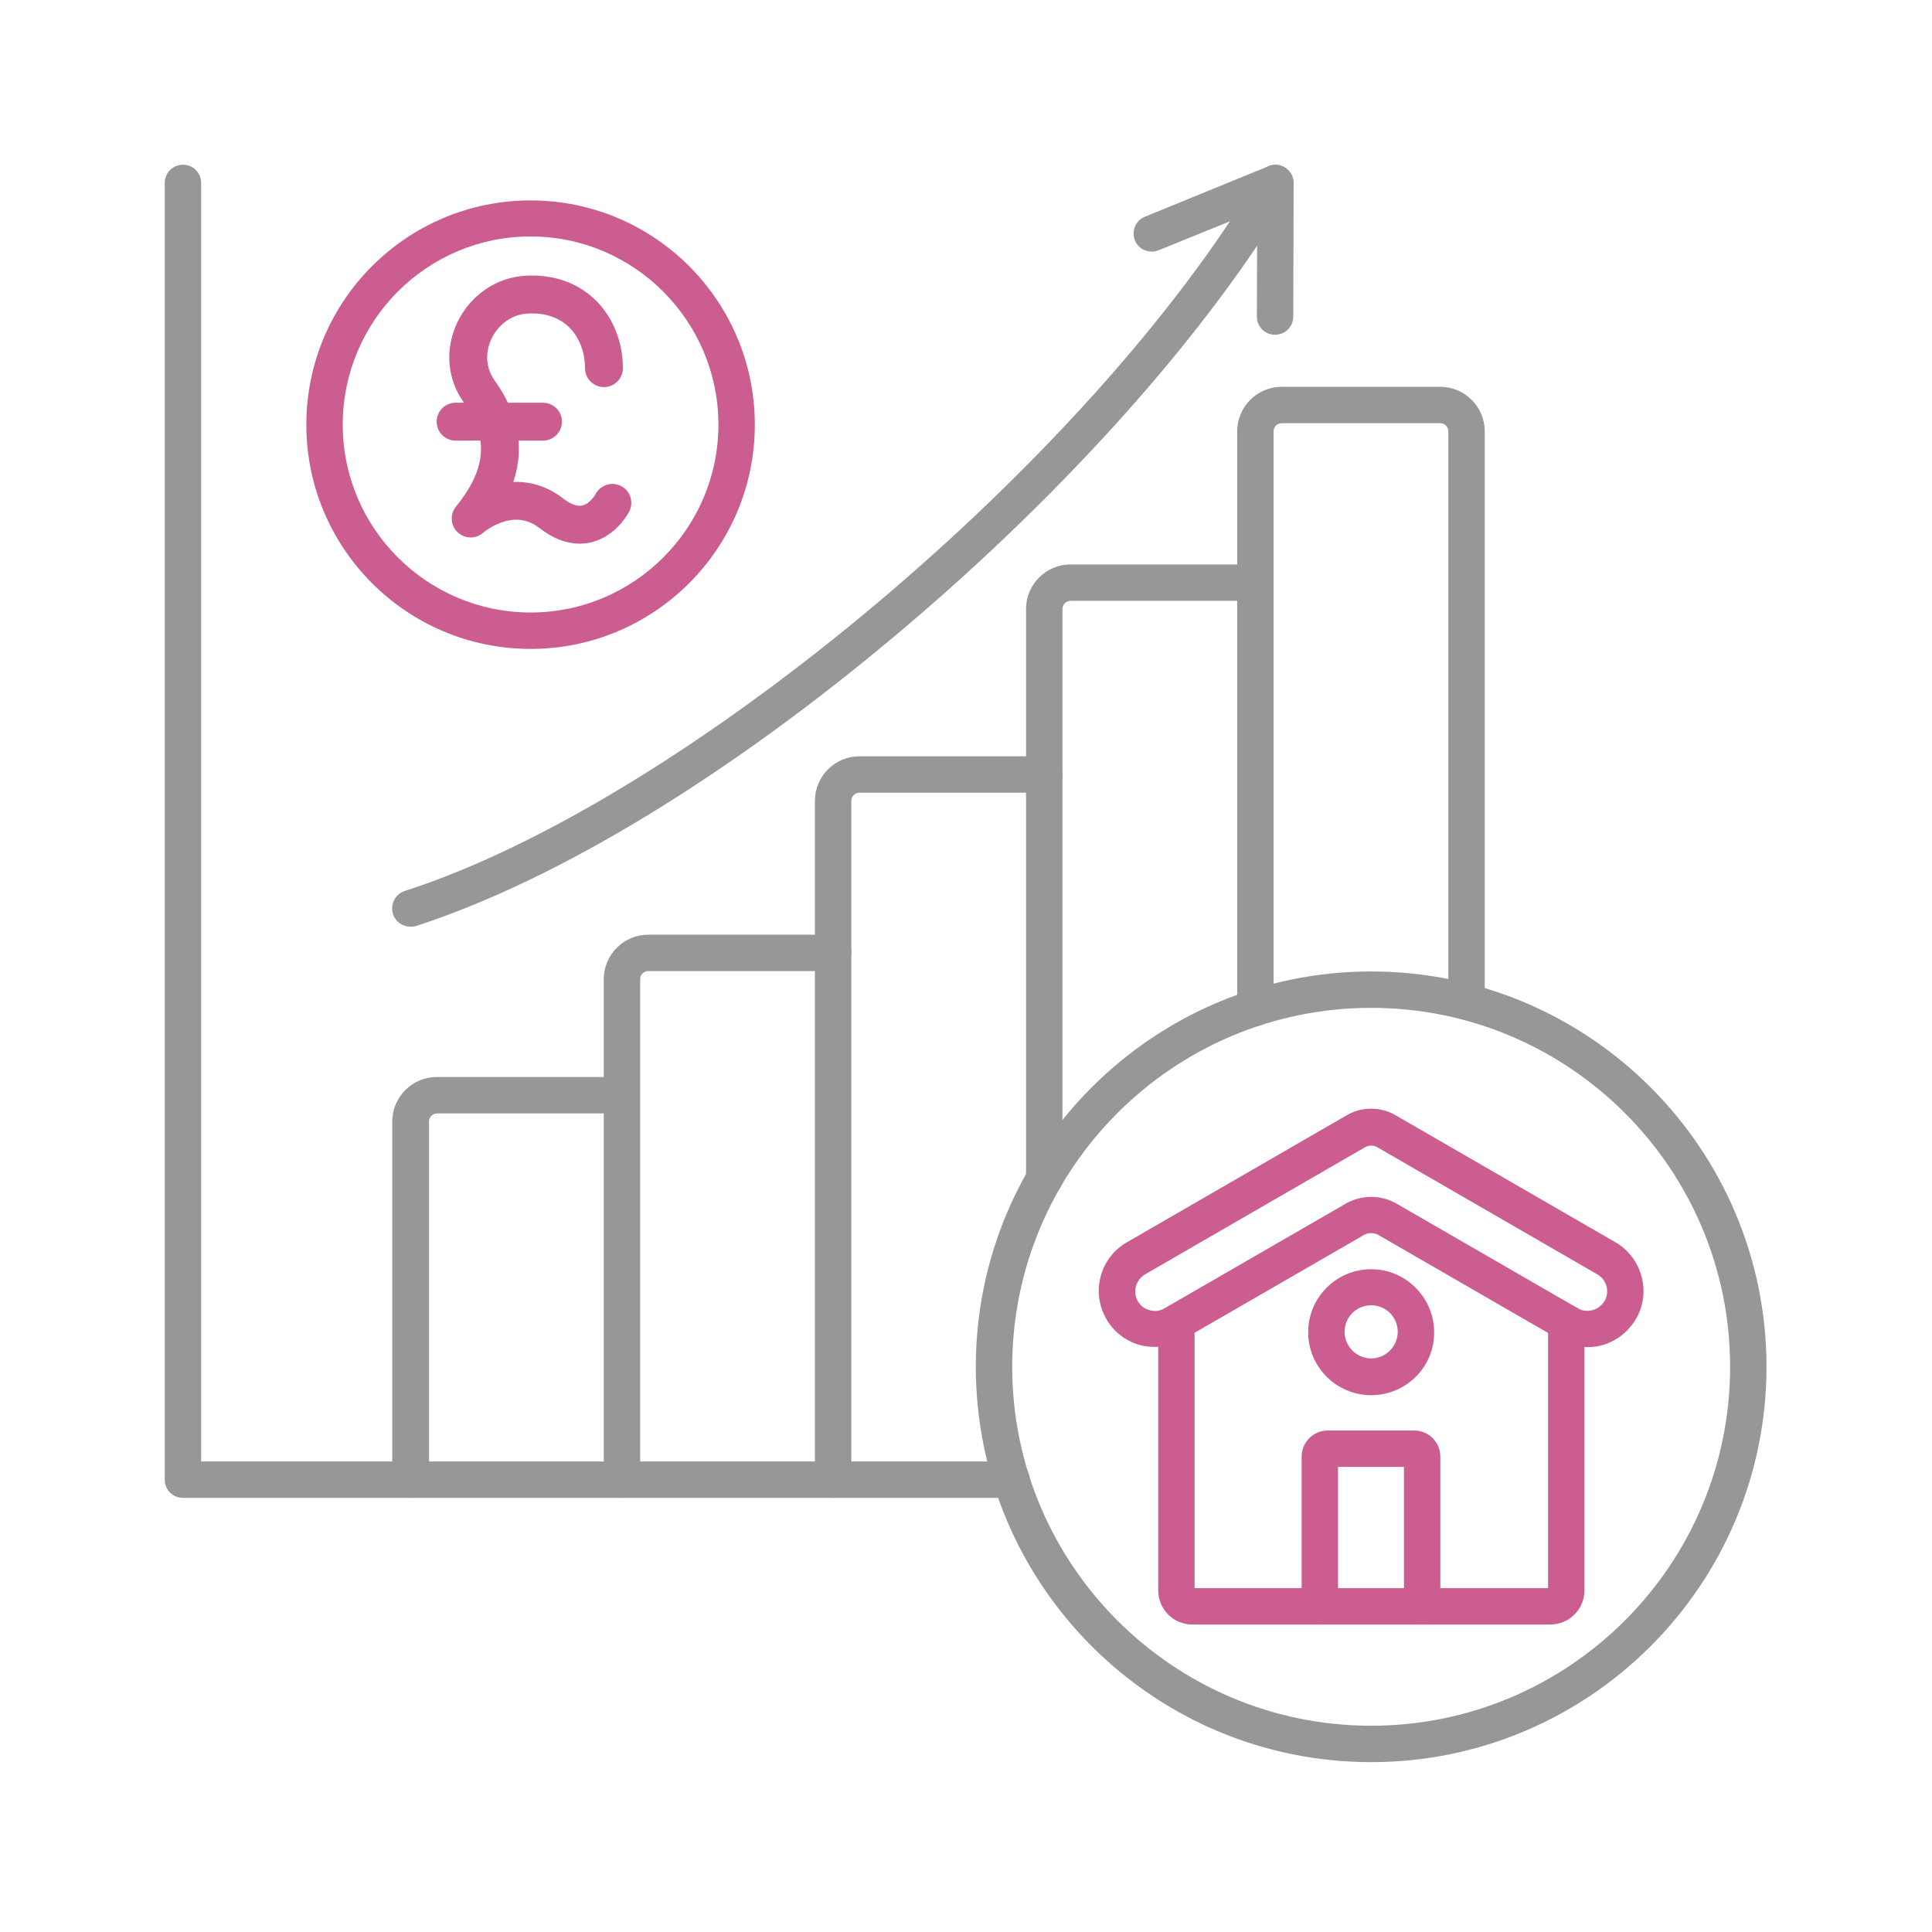 <svg width="258" height="258" viewBox="0 0 258 258" fill="none" xmlns="http://www.w3.org/2000/svg">
<mask id="mask0_5210_4987" style="mask-type:alpha" maskUnits="userSpaceOnUse" x="0" y="0" width="258" height="258">
<rect width="258" height="258" fill="#D9D9D9"/>
</mask>
<g mask="url(#mask0_5210_4987)">
<path d="M54.813 200.022C53.452 200.022 52.383 198.953 52.383 197.592V149.756C52.383 146.499 55.057 143.825 58.314 143.825H83.009C84.371 143.825 85.44 144.895 85.44 146.256C85.44 147.617 84.371 148.687 83.009 148.687H58.362C57.779 148.687 57.293 149.173 57.293 149.756V197.592C57.244 198.953 56.175 200.022 54.813 200.022Z" fill="#979797"/>
<path d="M83.058 200.023C81.697 200.023 80.627 198.953 80.627 197.592V130.748C80.627 127.491 83.301 124.817 86.558 124.817H111.254C112.615 124.817 113.684 125.887 113.684 127.248C113.684 128.609 112.615 129.679 111.254 129.679H86.558C85.974 129.679 85.488 130.165 85.488 130.748V197.641C85.488 198.953 84.37 200.023 83.058 200.023Z" fill="#979797"/>
<path d="M111.255 200.022C109.894 200.022 108.824 198.952 108.824 197.591V106.927C108.824 103.67 111.498 100.996 114.755 100.996H139.451C140.812 100.996 141.881 102.066 141.881 103.427C141.881 104.788 140.812 105.857 139.451 105.857H114.755C114.172 105.857 113.686 106.344 113.686 106.927V197.591C113.686 198.952 112.567 200.022 111.255 200.022Z" fill="#979797"/>
<path d="M139.45 159.866C138.089 159.866 137.02 158.797 137.02 157.436V81.307C137.02 78.05 139.693 75.376 142.95 75.376H167.646C169.007 75.376 170.077 76.445 170.077 77.807C170.077 79.168 169.007 80.237 167.646 80.237H142.95C142.367 80.237 141.881 80.724 141.881 81.307V157.436C141.881 158.748 140.811 159.866 139.45 159.866Z" fill="#979797"/>
<path d="M135.075 200.023H24.431C23.07 200.023 22 198.953 22 197.592V24.431C22 23.07 23.07 22 24.431 22C25.792 22 26.861 23.07 26.861 24.431V195.162H135.075C136.436 195.162 137.506 196.231 137.506 197.592C137.506 198.953 136.388 200.023 135.075 200.023Z" fill="#979797"/>
<path d="M167.646 137.019C166.284 137.019 165.215 135.949 165.215 134.588V57.584C165.215 54.327 167.889 51.653 171.146 51.653H192.341C195.598 51.653 198.272 54.327 198.272 57.584V133.762C198.272 135.123 197.203 136.192 195.841 136.192C194.48 136.192 193.411 135.123 193.411 133.762V57.584C193.411 57.001 192.925 56.515 192.341 56.515H171.146C170.562 56.515 170.076 57.001 170.076 57.584V134.539C170.076 135.901 169.007 137.019 167.646 137.019Z" fill="#979797"/>
<path d="M54.812 123.748C53.791 123.748 52.819 123.116 52.478 122.046C52.089 120.782 52.77 119.421 54.034 118.984C91.321 107.025 145.719 61.377 168.227 23.215C168.908 22.048 170.415 21.659 171.533 22.34C172.7 23.02 173.089 24.527 172.408 25.645C161.519 44.119 142.559 65.46 120.391 84.176C97.495 103.524 74.452 117.525 55.59 123.65C55.346 123.748 55.055 123.748 54.812 123.748Z" fill="#979797"/>
<path d="M170.272 44.701C168.911 44.701 167.842 43.632 167.842 42.271L167.89 28.075L154.716 33.423C153.452 33.909 152.042 33.326 151.556 32.11C151.07 30.846 151.653 29.437 152.869 28.951L169.397 22.193C170.126 21.901 171.001 21.95 171.682 22.436C172.363 22.922 172.752 23.652 172.752 24.478L172.703 42.271C172.703 43.632 171.633 44.701 170.272 44.701Z" fill="#979797"/>
<path d="M70.854 86.656C54.326 86.656 40.908 73.238 40.908 56.71C40.908 40.181 54.326 26.764 70.854 26.764C87.383 26.764 100.8 40.181 100.8 56.71C100.8 73.238 87.383 86.656 70.854 86.656ZM70.854 31.576C56.999 31.576 45.77 42.855 45.77 56.71C45.77 70.564 57.048 81.794 70.854 81.794C84.709 81.794 95.939 70.516 95.939 56.71C95.939 42.903 84.709 31.576 70.854 31.576Z" fill="#CB5D90"/>
<path d="M207.023 216.941H159.236C156.708 216.941 154.666 214.9 154.666 212.372V176.641C154.666 175.279 155.736 174.21 157.097 174.21C158.458 174.21 159.527 175.279 159.527 176.641V212.08H206.731V176.641C206.731 175.279 207.801 174.21 209.162 174.21C210.523 174.21 211.593 175.279 211.593 176.641V212.372C211.593 214.9 209.551 216.941 207.023 216.941Z" fill="#CB5D90"/>
<path d="M211.983 179.896C210.671 179.896 209.358 179.555 208.24 178.875L184.079 164.923C183.496 164.582 182.718 164.582 182.135 164.923L157.974 178.875C156.175 179.896 153.987 180.139 151.994 179.555C150.001 178.923 148.348 177.514 147.473 175.618C145.772 172.117 147.084 167.839 150.487 165.895L179.85 148.929C181.843 147.762 184.371 147.762 186.364 148.929L215.727 165.895C219.081 167.839 220.442 172.117 218.741 175.618C217.817 177.514 216.164 178.923 214.22 179.555C213.49 179.798 212.761 179.896 211.983 179.896ZM210.671 174.694C211.303 175.083 212.081 175.131 212.761 174.937C213.49 174.694 214.025 174.208 214.365 173.576C214.949 172.36 214.511 170.853 213.296 170.173L183.933 153.207C183.447 152.915 182.815 152.915 182.28 153.207L152.918 170.173C151.751 170.853 151.265 172.36 151.848 173.576C152.189 174.256 152.723 174.743 153.453 174.937C154.182 175.18 154.911 175.083 155.543 174.694L179.704 160.742C181.794 159.527 184.419 159.527 186.51 160.742L210.671 174.694Z" fill="#CB5D90"/>
<path d="M183.105 186.313C178.439 186.313 174.695 182.522 174.695 177.903C174.695 173.236 178.487 169.493 183.105 169.493C187.724 169.493 191.516 173.285 191.516 177.903C191.564 182.522 187.772 186.313 183.105 186.313ZM183.105 174.306C181.112 174.306 179.557 175.91 179.557 177.855C179.557 179.799 181.161 181.403 183.105 181.403C185.05 181.403 186.654 179.799 186.654 177.855C186.654 175.91 185.099 174.306 183.105 174.306Z" fill="#CB5D90"/>
<path d="M189.913 216.939C188.552 216.939 187.483 215.87 187.483 214.509V195.89H178.684V214.509C178.684 215.87 177.614 216.939 176.253 216.939C174.892 216.939 173.822 215.87 173.822 214.509V194.529C173.822 192.584 175.378 191.028 177.322 191.028H188.844C190.788 191.028 192.344 192.584 192.344 194.529V214.509C192.344 215.87 191.275 216.939 189.913 216.939Z" fill="#CB5D90"/>
<path d="M183.105 235.316C153.985 235.316 130.311 211.641 130.311 182.522C130.311 153.402 153.985 129.728 183.105 129.728C212.224 129.728 235.899 153.402 235.899 182.522C235.899 211.641 212.224 235.316 183.105 235.316ZM183.105 134.589C156.659 134.589 135.172 156.076 135.172 182.522C135.172 208.968 156.659 230.455 183.105 230.455C209.551 230.455 231.038 208.968 231.038 182.522C231.038 156.076 209.551 134.589 183.105 134.589Z" fill="#979797"/>
<path d="M70.188 37.358C73.669 37.16 76.737 38.179 79.023 40.339C81.334 42.522 82.643 45.743 82.643 49.164C82.642 50.264 81.751 51.154 80.651 51.154C79.552 51.154 78.66 50.264 78.66 49.164C78.66 46.8 77.782 44.644 76.289 43.233C74.847 41.871 72.832 41.197 70.413 41.334C68.201 41.459 66.181 42.848 65.158 44.986C64.166 47.061 64.342 49.336 65.598 51.088C67.333 53.51 68.367 55.952 68.665 58.429C68.927 60.604 68.618 62.78 67.754 64.964C69.972 64.696 72.46 65.128 74.835 66.963L75.064 67.135C76.2 67.955 77.134 68.194 77.878 68.028C78.496 67.89 79.025 67.47 79.419 67.036C79.81 66.606 80.019 66.218 80.004 66.249L80.006 66.244C80.507 65.266 81.707 64.879 82.686 65.38C83.664 65.881 84.051 67.081 83.55 68.06V68.061C83.505 68.147 83.097 68.924 82.314 69.769C81.581 70.561 80.493 71.44 79.041 71.841L78.746 71.914C78.301 72.014 77.852 72.063 77.399 72.064C75.726 72.064 74.047 71.387 72.4 70.114C70.743 68.834 68.906 68.535 66.878 69.228C65.302 69.767 64.201 70.71 64.178 70.73L64.177 70.731C63.402 71.421 62.227 71.4 61.477 70.683C60.727 69.966 60.653 68.793 61.308 67.988C63.47 65.327 64.586 62.9 64.751 60.558C64.915 58.224 64.141 55.893 62.36 53.407C60.238 50.445 59.95 46.649 61.566 43.269C63.206 39.84 66.505 37.568 70.188 37.358Z" fill="#CB5D90" stroke="#CB5D90" stroke-width="1.074"/>
<path d="M72.514 54.318C73.613 54.318 74.505 55.21 74.505 56.31C74.505 57.409 73.613 58.301 72.514 58.301H60.839C59.739 58.301 58.848 57.409 58.848 56.31C58.848 55.21 59.739 54.318 60.839 54.318H72.514Z" fill="#CB5D90" stroke="#CB5D90" stroke-width="1.074"/>
</g>
</svg>
